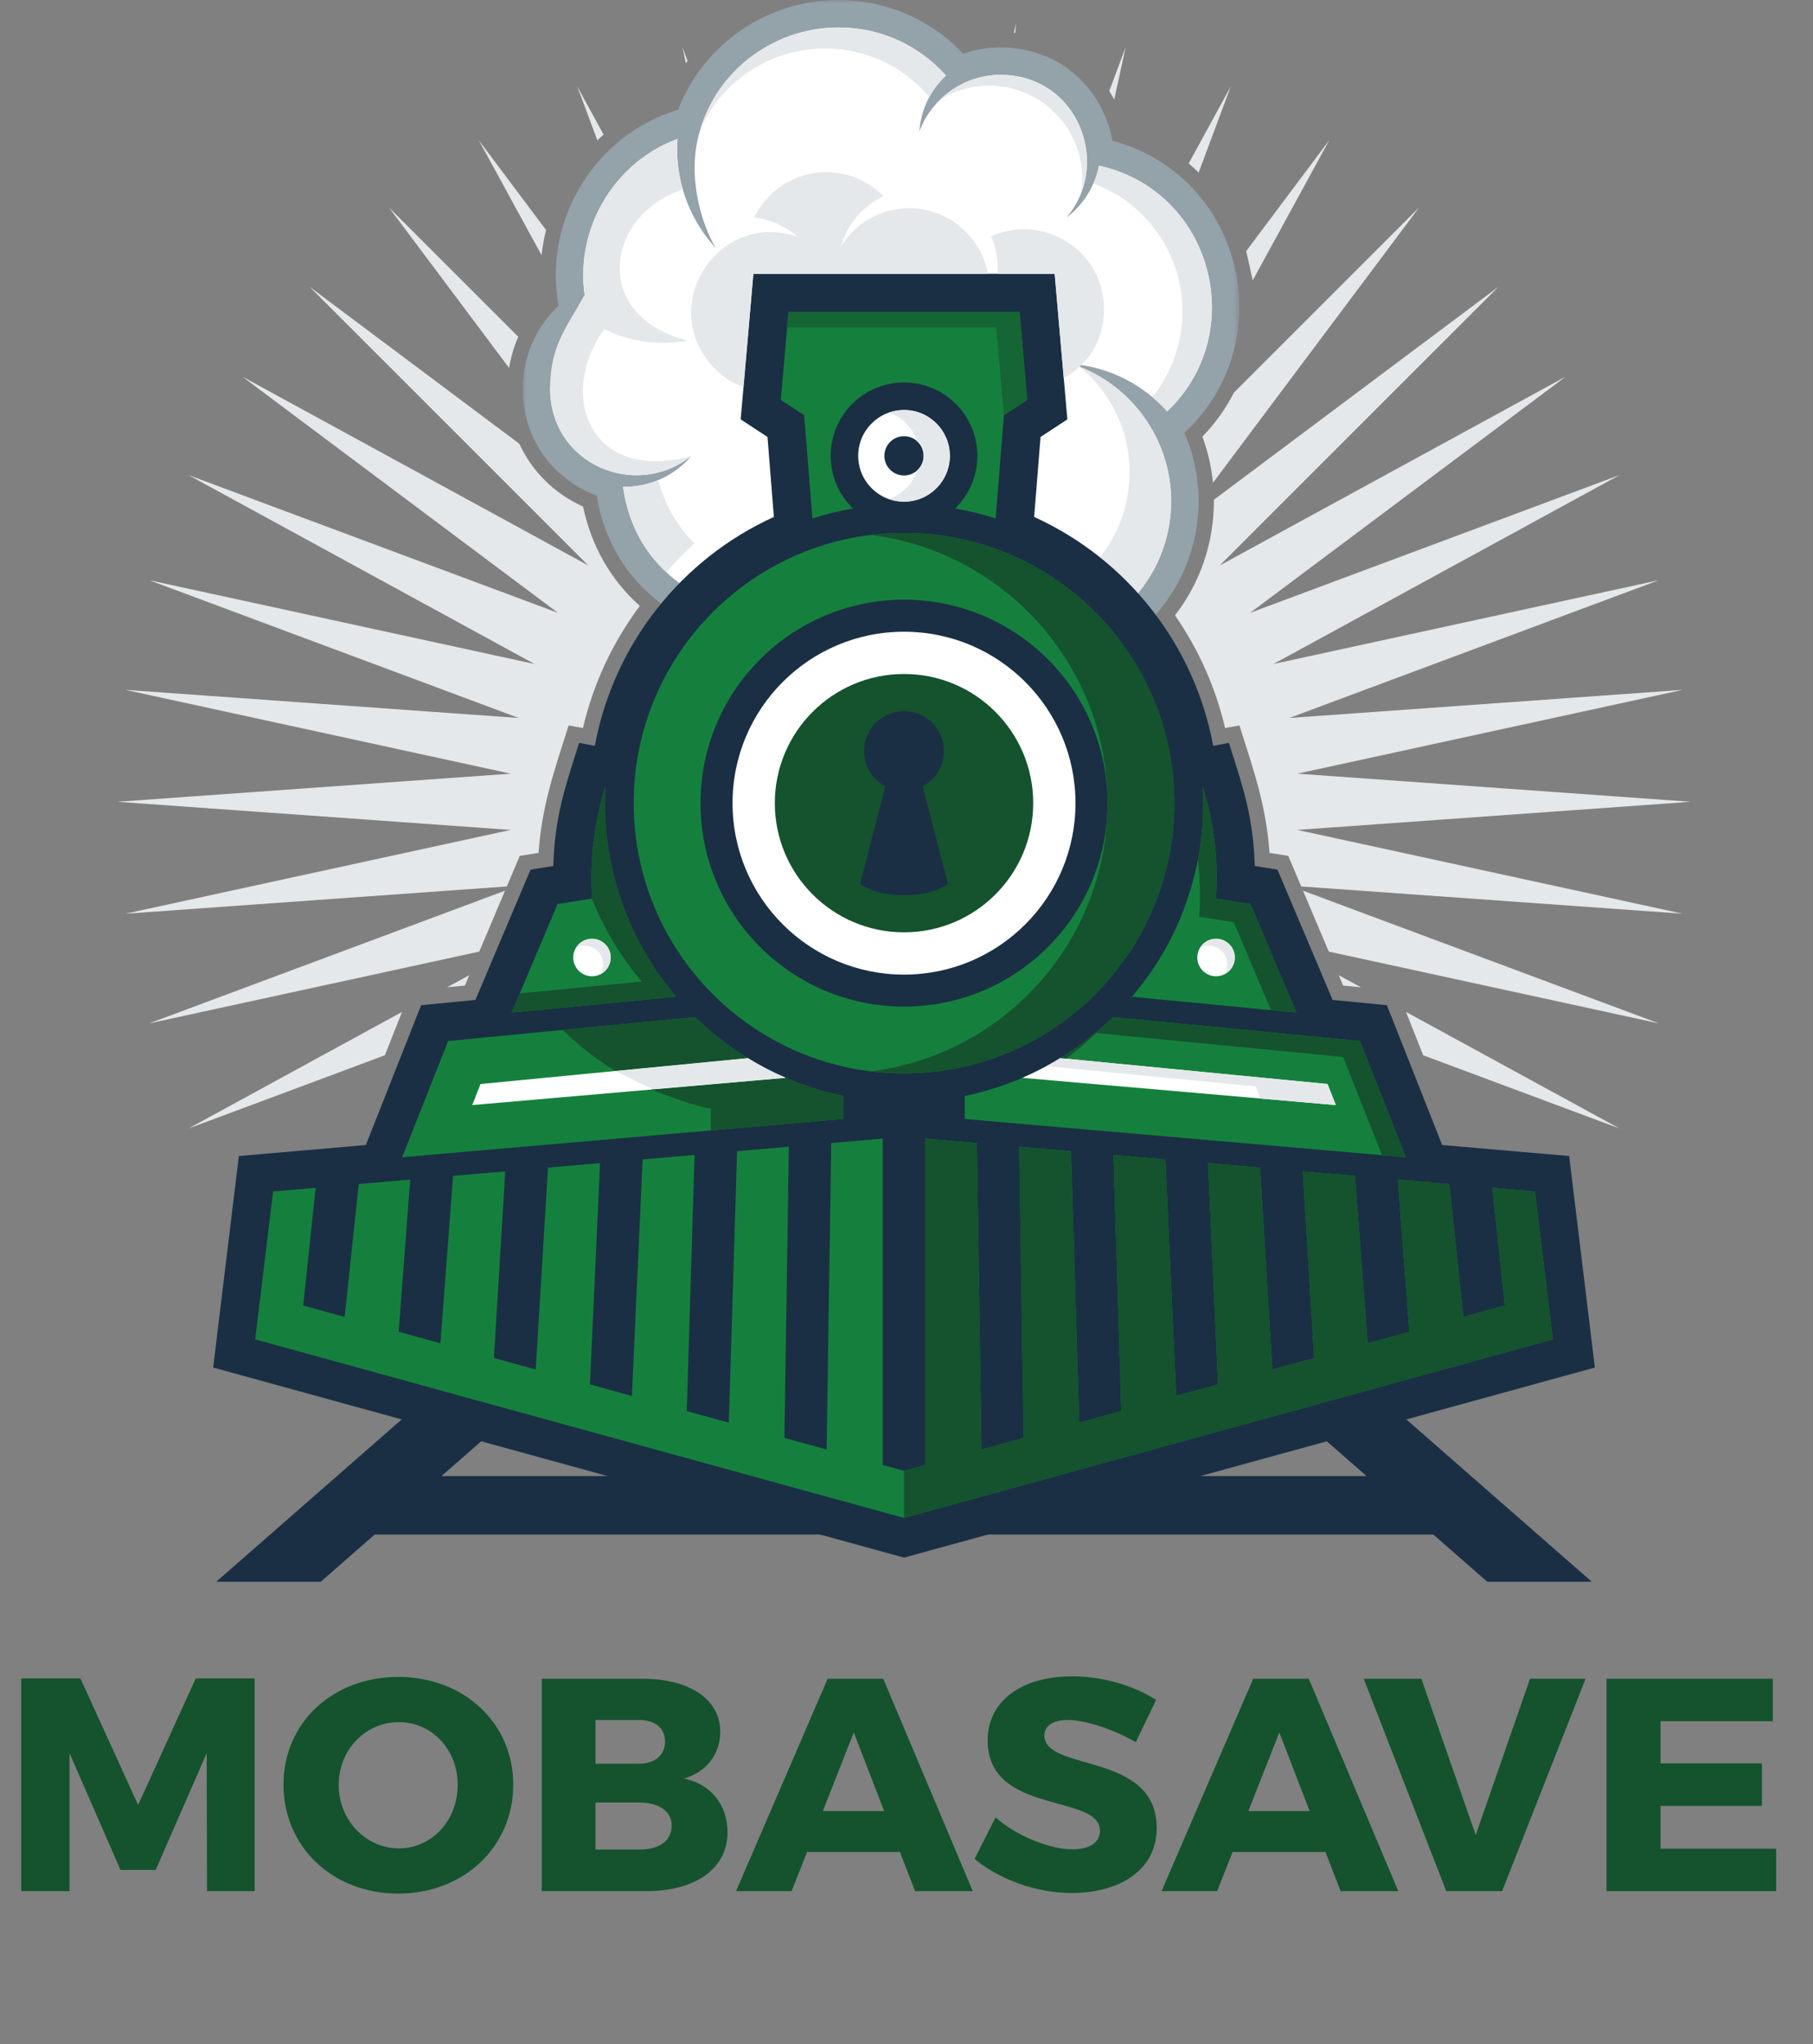 <?xml version="1.0" encoding="UTF-8"?>
<svg width="282px" height="318px" viewBox="0 0 282 318" version="1.1" xmlns="http://www.w3.org/2000/svg" xmlns:xlink="http://www.w3.org/1999/xlink">
    <rect x="0" y="0" width="282" height="318" fill="#808080" stroke="none"/>
    <title>mobasave</title>
    <defs>
        <polygon id="path-1" points="0 0 111.473 0 111.473 104.688 0 104.688"></polygon>
        <polygon id="path-3" points="0 317.786 281.229 317.786 281.229 0 0 0"></polygon>
    </defs>
    <g id="Page-1" stroke="none" stroke-width="1" fill="none" fill-rule="evenodd">
        <g id="mobasave">
            <polygon id="Fill-1" fill="#1A2F44" points="64.413 219.126 80.667 219.126 68.667 229.634 212.56 229.634 200.56 219.126 216.815 219.126 247.59 246.071 231.335 246.071 222.94 238.722 58.286 238.722 49.892 246.071 33.638 246.071"></polygon>
            <g id="Group-56">
                <g id="Group-4" transform="translate(81.305, 0)">
                    <mask id="mask-2" fill="white">
                        <use xlink:href="#path-1"></use>
                    </mask>
                    <g id="Clip-3"></g>
                    <path d="M11.494,77.1 C5.038,74.689 0,68.618 0,60.469 C0,55.523 2.051,50.876 5.575,47.557 C3.264,34.986 10.379,22.116 22.597,17.604 L24.187,17.015 C28.114,6.901 37.996,-0.001 49.103,-0.001 C56.481,-0.001 63.469,3.022 68.518,8.361 C70.351,7.721 72.31,7.378 74.327,7.378 C81.493,7.378 87.694,11.348 90.54,17.942 C91.093,19.224 91.493,20.549 91.741,21.895 C100.909,24.341 107.91,31.287 110.472,40.498 C113.136,50.078 110.41,60.236 103.181,67.097 L102.92,67.344 C104.348,70.629 105.128,74.23 105.128,77.96 C105.128,92.721 93.161,104.688 78.4,104.688 C69.156,104.688 60.763,99.933 55.932,92.445 C41.198,106.102 15.018,98.751 11.494,77.1" id="Fill-2" fill="#94A2AA" mask="url(#mask-2)"></path>
                </g>
                <path d="M96.909,75.719 C99.731,96.725 127.306,102.094 138.235,84.562 C141.056,93.743 149.601,100.418 159.705,100.418 C172.109,100.418 182.163,90.362 182.163,77.96 C182.163,68.242 175.855,59.606 166.685,56.608 C172.576,57.092 177.823,59.849 181.546,63.999 C194.421,51.782 188.606,29.663 170.941,25.773 C170.286,29.058 168.439,31.91 165.87,33.862 L166.469,33.111 C172.655,24.819 167.343,11.648 155.632,11.648 C149.922,11.648 144.946,15.257 142.991,20.47 C143.259,17.003 144.734,13.982 147.142,11.752 C143.031,7.16 137.057,4.269 130.407,4.269 C119.754,4.269 110.769,11.735 108.519,21.684 C107.327,26.956 108.467,33.215 110.985,37.995 C110.987,37.996 110.988,37.998 110.989,38.002 L111.349,38.609 C107.257,34.221 104.904,27.979 105.379,21.608 C94.461,25.642 88.212,37.809 91.666,49.203 C87.996,51.608 85.574,55.755 85.574,60.469 C85.574,72.32 99.016,77.802 107.549,70.909 C105.011,73.931 101.151,75.819 96.909,75.719" id="Fill-5" fill="#FFFFFF"></path>
                <path d="M170.069,28.541 C178.159,31.54 183.925,39.327 183.925,48.459 C183.925,53.497 182.17,58.126 179.237,61.768 C180.06,62.456 180.831,63.203 181.547,63.999 C194.422,51.783 188.607,29.662 170.941,25.774 C170.749,26.738 170.454,27.664 170.069,28.541 M153.862,13.331 C161.859,13.331 168.342,19.814 168.342,27.811 C168.342,28.569 168.284,29.314 168.172,30.04 C171.329,21.926 165.978,11.648 155.632,11.648 C152.002,11.648 148.667,13.108 146.218,15.51 C148.436,14.128 151.056,13.331 153.862,13.331" id="Fill-7" fill="#E5E8EA"></path>
                <path d="M108.042,84.548 C105.348,81.875 103.365,78.484 102.406,74.687 C100.714,75.392 98.852,75.763 96.909,75.718 C97.661,81.31 100.166,85.793 103.643,89.033 C104.999,87.438 106.469,85.939 108.042,84.548" id="Fill-9" fill="#E5E8EA"></path>
                <path d="M107.099,53.017 C102.915,53.574 98.966,53.617 94,51.21 C86.73,61.203 91.465,75.115 107.419,71.013 C98.879,77.744 85.574,72.259 85.574,60.469 C85.574,53.79 88.009,51.162 90.932,45.877 C89.47,35.53 95.519,25.251 105.379,21.608 C105.18,24.298 105.483,26.963 106.208,29.478 C94.301,33.342 91.666,49.203 107.099,53.017 M128.332,7.542 C134.839,7.542 140.661,10.469 144.556,15.076 C145.228,13.837 146.097,12.721 147.142,11.752 C135.31,-1.463 113.798,3.789 108.915,20.169 C112.218,12.731 119.67,7.542 128.332,7.542" id="Fill-11" fill="#E5E8EA"></path>
                <path d="M182.163,77.96 C182.163,68.691 176.425,60.406 167.935,57.059 C172.674,60.954 175.698,66.862 175.698,73.474 C175.698,79.206 173.428,84.406 169.738,88.227 C171.549,90.257 173.172,92.455 174.579,94.786 C179.232,90.672 182.163,84.658 182.163,77.96" id="Fill-13" fill="#E5E8EA"></path>
                <path d="M160.857,80.42 C175.364,87.024 185.806,100.349 188.701,116.022 L191.149,115.574 C193.358,122.522 194.931,126.993 195.174,134.724 L198.702,135.287 L207.279,155.557 L215.723,156.375 L224.321,178.13 L244.075,179.843 L248.072,212.747 L140.614,242.319 L33.156,212.747 L37.152,179.843 L56.906,178.129 L65.504,156.375 L73.95,155.557 L82.525,135.286 L86.057,134.723 C86.3,126.992 87.873,122.522 90.081,115.574 L92.526,116.022 C95.421,100.349 105.863,87.024 120.371,80.42 L119.379,67.982 L115.207,65.247 L117.179,42.593 L164.047,42.593 L166.021,65.247 L161.849,67.982 L160.857,80.42 Z" id="Fill-15" fill="#1A2F44"></path>
                <path d="M134.735,177.352 L129.297,177.825 L128.574,225.505 L122.009,223.698 L122.697,178.397 L114.648,179.097 L113.365,221.32 L106.823,219.52 L108.034,179.67 L99.96,180.37 L98.285,217.17 L91.763,215.375 L93.332,180.946 L85.237,181.648 L83.33,213.054 L76.825,211.265 L78.589,182.226 L70.475,182.93 L68.499,208.972 L62.008,207.186 L63.804,183.509 L57.113,184.09 L55.802,184.202 L53.606,204.873 L47.156,203.099 L49.102,184.785 L42.481,185.358 L39.687,208.368 L140.615,236.144 L241.541,208.368 L238.747,185.358 L232.125,184.785 L234.072,203.099 L227.622,204.873 L225.426,184.202 L224.116,184.09 L217.424,183.509 L219.221,207.186 L212.73,208.972 L210.752,182.93 L202.639,182.226 L204.404,211.265 L197.898,213.054 L195.991,181.648 L187.897,180.946 L189.464,215.375 L182.943,217.17 L181.267,180.37 L173.194,179.67 L174.404,219.52 L167.863,221.32 L166.581,179.097 L158.531,178.397 L159.218,223.698 L152.655,225.505 L151.931,177.825 L146.492,177.352 L143.922,177.13 L143.922,227.909 L140.615,228.818 L137.305,227.909 L137.305,177.13 L134.735,177.352 Z M187.135,124.946 C187.135,124.083 187.11,123.227 187.063,122.375 C188.831,127.935 189.546,133.799 189.125,139.787 L194.505,140.646 L201.649,157.535 L176.064,155.063 C179.515,151.017 182.291,146.425 184.185,141.307 C186.205,135.851 187.135,130.815 187.135,124.946 L187.135,124.946 Z M92.105,139.787 C91.419,129.996 94.167,122.533 94.167,122.375 C93.47,134.236 97.475,146.018 105.164,155.063 L79.578,157.535 L86.723,140.646 L92.105,139.787 Z M218.669,180.03 L150.065,174.076 L150.065,170.504 C158.93,168.673 166.871,164.32 173.109,158.229 L211.525,161.951 L218.669,180.03 Z M62.558,180.03 L131.162,174.076 L131.162,170.504 C122.298,168.673 114.357,164.32 108.12,158.229 L69.703,161.951 L62.558,180.03 Z" id="Fill-17" fill="#15803d"></path>
                <path d="M159.014,167.68 L207.779,171.914 L206.486,168.642 L164.919,164.615 C163.036,165.771 161.062,166.797 159.014,167.68 M116.308,164.615 L74.743,168.642 L73.451,171.914 L122.215,167.68 C120.165,166.797 118.192,165.771 116.308,164.615" id="Fill-19" fill="#FFFFFF"></path>
                <path d="M140.615,82.903 C163.834,82.903 182.658,101.727 182.658,124.947 C182.658,148.167 163.834,166.988 140.615,166.988 C117.394,166.988 98.571,148.167 98.571,124.947 C98.571,101.727 117.394,82.903 140.615,82.903" id="Fill-21" fill="#15803d"></path>
                <path d="M140.615,93.294 C158.096,93.294 172.268,107.465 172.268,124.947 C172.268,142.428 158.096,156.599 140.615,156.599 C123.133,156.599 108.961,142.428 108.961,124.947 C108.961,107.465 123.133,93.294 140.615,93.294" id="Fill-23" fill="#1A2F44"></path>
                <path d="M140.615,98.276 C155.345,98.276 167.285,110.215 167.285,124.946 C167.285,139.676 155.345,151.618 140.615,151.618 C125.885,151.618 113.943,139.676 113.943,124.946 C113.943,110.215 125.885,98.276 140.615,98.276" id="Fill-25" fill="#FFFFFF"></path>
                <path d="M140.615,104.852 C151.713,104.852 160.709,113.848 160.709,124.946 C160.709,136.045 151.713,145.042 140.615,145.042 C129.516,145.042 120.52,136.045 120.52,124.946 C120.52,113.848 129.516,104.852 140.615,104.852" id="Fill-27" fill="#14532d"></path>
                <path d="M156.145,64.6 L154.866,80.654 C152.821,79.997 150.715,79.477 148.558,79.105 C150.697,77.03 152.025,74.128 152.025,70.914 C152.025,64.613 146.916,59.503 140.615,59.503 C134.312,59.503 129.204,64.613 129.204,70.914 C129.204,74.128 130.533,77.03 132.671,79.105 C130.514,79.477 128.407,79.997 126.364,80.654 L125.084,64.6 L121.449,62.218 L122.64,48.548 L158.59,48.548 L159.779,62.218 L156.145,64.6 Z" id="Fill-29" fill="#15803d"></path>
                <path d="M140.615,63.786 C144.551,63.786 147.741,66.978 147.741,70.914 C147.741,74.851 144.551,78.043 140.615,78.043 C136.678,78.043 133.487,74.851 133.487,70.914 C133.487,66.978 136.678,63.786 140.615,63.786" id="Fill-31" fill="#FFFFFF"></path>
                <path d="M140.615,67.859 C142.302,67.859 143.67,69.226 143.67,70.914 C143.67,72.601 142.302,73.97 140.615,73.97 C138.926,73.97 137.559,72.601 137.559,70.914 C137.559,69.226 138.926,67.859 140.615,67.859" id="Fill-33" fill="#1A2F44"></path>
                <path d="M92.079,146.044 C93.688,146.044 94.993,147.349 94.993,148.959 C94.993,150.569 93.688,151.875 92.079,151.875 C90.469,151.875 89.164,150.569 89.164,148.959 C89.164,147.349 90.469,146.044 92.079,146.044 M189.149,146.044 C190.759,146.044 192.066,147.349 192.066,148.959 C192.066,150.569 190.759,151.875 189.149,151.875 C187.539,151.875 186.234,150.569 186.234,148.959 C186.234,147.349 187.539,146.044 189.149,146.044" id="Fill-35" fill="#FFFFFF"></path>
                <polygon id="Fill-37" fill="#14532d" points="167.863 221.321 166.58 179.097 158.531 178.397 159.218 223.699 152.655 225.506 151.931 177.826 146.492 177.353 143.922 177.131 143.922 227.91 140.614 228.819 140.614 236.144 241.541 208.369 238.747 185.358 232.125 184.786 234.071 203.1 227.622 204.874 225.426 184.203 224.115 184.091 217.424 183.51 219.22 207.187 212.729 208.972 210.752 182.931 202.639 182.227 204.403 211.265 197.897 213.055 195.991 181.648 187.897 180.947 189.464 215.376 182.943 217.171 181.267 180.371 173.194 179.671 174.404 219.521"></polygon>
                <polygon id="Fill-39" fill="#166534" points="154.954 50.929 156.145 64.6 159.779 62.218 158.589 48.548 122.639 48.548 122.431 50.929"></polygon>
                <path d="M135.421,83.221 C156.191,85.779 172.271,103.485 172.271,124.946 C172.271,146.409 156.191,164.113 135.421,166.672 C160.516,169.764 182.657,150.233 182.657,124.946 C182.657,99.659 160.516,80.129 135.421,83.221" id="Fill-41" fill="#14532d"></path>
                <path d="M191.907,143.475 L197.695,157.153 L201.649,157.535 L194.506,140.646 L189.125,139.787 C189.546,133.799 188.831,127.935 187.064,122.375 C187.111,123.227 187.136,124.083 187.136,124.946 C187.136,128.066 186.873,130.951 186.322,133.791 C186.667,136.686 186.738,139.635 186.529,142.615 L191.907,143.475 Z M122.215,167.68 L101.317,169.495 C104.097,170.641 107.755,171.922 110.553,172.5 L110.553,175.865 L131.162,174.076 L131.162,170.503 C128.055,169.861 125.061,168.908 122.215,167.68 L122.215,167.68 Z M92.059,139.794 C93.921,144.46 96.537,148.834 99.829,152.705 L80.846,154.539 L79.578,157.535 L105.163,155.063 C97.475,146.018 93.469,134.236 94.168,122.375 C94.168,122.533 91.418,129.996 92.105,139.787 L92.059,139.794 Z M87.51,160.227 C89.987,162.645 92.733,164.789 95.7,166.612 L116.308,164.615 C113.343,162.793 110.597,160.649 108.12,158.229 L87.51,160.227 Z M211.524,161.951 L173.108,158.229 C170.631,160.649 167.887,162.793 164.919,164.615 L165.838,164.704 C167.481,163.475 169.04,162.139 170.502,160.71 L208.919,164.433 L214.958,179.709 L218.669,180.03 L211.524,161.951 Z" id="Fill-43" fill="#14532d"></path>
                <path d="M122.214,167.68 C120.165,166.797 118.192,165.771 116.308,164.615 L95.805,166.602 C97.141,167.378 99.58,168.527 101.657,169.465 L122.214,167.68 Z M162.764,165.86 L195.321,169.013 L196.065,170.896 L207.778,171.914 L206.486,168.642 L165.838,164.705 L164.92,164.615 C164.213,165.048 163.495,165.465 162.764,165.86 L162.764,165.86 Z M138.257,64.185 C140.326,64.91 141.96,66.562 142.658,68.644 C143.278,69.203 143.669,70.013 143.669,70.914 C143.669,71.815 143.278,72.626 142.658,73.186 C141.96,75.267 140.326,76.918 138.257,77.643 C138.995,77.901 139.787,78.043 140.615,78.043 C144.551,78.043 147.741,74.851 147.741,70.914 C147.741,66.978 144.551,63.786 140.615,63.786 C139.787,63.786 138.995,63.927 138.257,64.185 L138.257,64.185 Z M94.993,148.96 C94.993,147.35 93.688,146.044 92.079,146.044 C91.045,146.044 90.135,146.583 89.618,147.395 C90.005,147.205 90.441,147.099 90.9,147.099 C92.51,147.099 93.816,148.404 93.816,150.014 C93.816,150.59 93.649,151.127 93.361,151.578 C94.329,151.104 94.993,150.11 94.993,148.96 L94.993,148.96 Z M187.971,147.099 C189.581,147.099 190.886,148.404 190.886,150.014 C190.886,150.59 190.72,151.127 190.432,151.578 C191.4,151.104 192.066,150.11 192.066,148.96 C192.066,147.35 190.759,146.044 189.149,146.044 C188.115,146.044 187.207,146.583 186.688,147.395 C187.076,147.205 187.511,147.099 187.971,147.099 L187.971,147.099 Z" id="Fill-45" fill="#E5E8EA"></path>
                <path d="M138.614,141.274 C141.253,141.274 143.493,140.774 145.449,139.555 L141.532,124.329 C143.493,123.284 144.828,121.219 144.828,118.842 C144.828,115.41 142.046,112.628 138.614,112.628 C135.182,112.628 132.4,115.41 132.4,118.842 C132.4,121.219 133.735,123.284 135.696,124.329 L131.779,139.555 C133.734,140.774 135.975,141.274 138.614,141.274" id="Fill-47" fill="#14532d"></path>
                <path d="M140.614,139.274 C143.253,139.274 145.493,138.774 147.449,137.555 L143.532,122.329 C145.493,121.284 146.828,119.219 146.828,116.842 C146.828,113.41 144.046,110.628 140.614,110.628 C137.182,110.628 134.4,113.41 134.4,116.842 C134.4,119.219 135.735,121.284 137.696,122.329 L133.779,137.555 C135.734,138.774 137.975,139.274 140.614,139.274" id="Fill-49" fill="#1A2F44"></path>
                <path d="M128.511,26.776 C131.993,26.776 135.141,28.21 137.398,30.52 C134.212,32.045 131.779,34.892 130.804,38.346 C132.593,35.417 135.562,33.288 139.049,32.617 L139.049,32.617 C146.104,31.27 152.494,36.083 153.668,42.593 L117.18,42.593 L115.646,60.224 C113.139,59.313 110.872,57.569 109.289,54.944 C103.428,45.227 112.915,32.929 124.068,36.84 C122.215,35.218 119.875,34.138 117.296,33.846 C119.297,29.665 123.566,26.776 128.511,26.776 L128.511,26.776 Z M155.161,42.593 C155.297,40.627 154.969,38.627 154.158,36.769 C162.273,33.074 171.725,38.965 171.725,48.086 C171.725,53.096 169.068,56.846 165.463,58.85 L164.048,42.593 L155.161,42.593 Z" id="Fill-51" fill="#E5E8EA"></path>
                <path d="M157.707,5.096 L158.027,3.626 L157.919,5.118 L157.707,5.096 Z M172.538,14.164 L175.085,7.337 L173.311,15.495 C173.069,15.039 172.811,14.595 172.538,14.164 L172.538,14.164 Z M184.891,25.433 L191.441,13.437 L186.44,26.845 C185.941,26.354 185.424,25.885 184.891,25.433 L184.891,25.433 Z M193.839,39.067 L206.762,21.803 L194.856,43.608 L193.839,39.067 Z M191.945,61.058 L220.737,32.266 L188.673,75.097 C188.43,72.65 187.877,70.243 187.027,67.932 C189.023,65.866 190.669,63.546 191.945,61.058 L191.945,61.058 Z M188.815,77.747 L233.081,44.61 L189.713,87.978 L243.544,58.584 L194.445,95.34 L251.911,73.905 L198.08,103.298 L258.01,90.262 L200.543,111.696 L261.721,107.321 L201.791,120.358 L262.966,124.733 L201.791,129.108 L261.721,142.146 L202.394,137.901 L200.381,133.144 L197.459,132.677 C196.973,125.453 195.016,119.876 192.785,112.854 L190.555,113.262 C189.09,106.982 186.44,101.032 182.763,95.73 C186.754,90.562 188.844,84.318 188.815,77.747 L188.815,77.747 Z M202.675,138.565 L258.01,159.203 L206.683,148.039 L202.675,138.565 Z M208.239,151.714 L211.675,153.59 L208.919,153.324 L208.239,151.714 Z M218.7,157.427 L251.911,175.56 L221.363,164.167 L218.7,157.427 Z M59.864,164.167 L29.318,175.56 L62.528,157.427 L59.864,164.167 Z M69.553,153.59 L72.989,151.714 L72.309,153.324 L69.553,153.59 Z M74.545,148.039 L23.218,159.203 L78.553,138.565 L74.545,148.039 Z M78.833,137.901 L19.507,142.146 L79.437,129.108 L18.262,124.733 L79.437,120.358 L19.507,107.321 L80.685,111.696 L23.218,90.262 L83.148,103.298 L29.318,73.905 L86.783,95.34 L37.685,58.584 L91.515,87.978 L48.146,44.61 L80.774,69.033 C82.743,73.31 86.194,76.786 90.693,78.808 C91.946,84.839 94.95,90.189 99.519,94.267 C95.295,99.92 92.277,106.388 90.671,113.262 L88.447,112.854 C86.215,119.875 84.259,125.454 83.774,132.677 L80.846,133.144 L78.833,137.901 Z M79.185,57.238 L60.49,32.266 L80.614,52.39 C79.939,53.932 79.456,55.56 79.185,57.238 L79.185,57.238 Z M84.239,39.702 L74.465,21.803 L84.936,35.791 C84.615,37.071 84.382,38.377 84.239,39.702 L84.239,39.702 Z M92.916,21.827 L89.787,13.437 L93.875,20.926 C93.549,21.22 93.228,21.519 92.916,21.827 L92.916,21.827 Z M106.686,9.836 L106.143,7.337 L106.943,9.481 L106.686,9.836 Z" id="Fill-53" fill="#E5E8EA"></path>
                <mask id="mask-4" fill="white">
                    <use xlink:href="#path-3"></use>
                </mask>
                <g id="Clip-55"></g>
                <g id="MOBASAVE" mask="url(#mask-4)" fill="#14532d" fill-rule="nonzero">
                    <g transform="translate(0, 247.207)">
                        <polygon id="Path" points="39.609 47 39.609 13.906 30.45 13.906 21.481 33.592 12.511 13.906 3.305 13.906 3.305 47 10.811 47 10.811 25.519 18.742 43.695 24.219 43.695 32.15 25.519 32.197 47"></polygon>
                        <path d="M61.94,13.67 C51.742,13.67 44.094,20.798 44.094,30.429 C44.094,40.107 51.742,47.378 61.94,47.378 C72.184,47.378 79.832,40.06 79.832,30.429 C79.832,20.846 72.184,13.67 61.94,13.67 Z M62.034,20.704 C67.133,20.704 71.193,24.906 71.193,30.477 C71.193,36.047 67.133,40.343 62.034,40.343 C56.982,40.343 52.686,36.047 52.686,30.477 C52.686,24.906 56.935,20.704 62.034,20.704 Z" id="Shape"></path>
                        <path d="M84.27,13.953 L84.27,47 L100.463,47 C108.253,47 113.162,43.459 113.162,37.841 C113.162,33.545 110.519,30.288 106.364,29.485 C109.858,28.494 112.029,25.708 112.029,22.215 C112.029,17.163 107.308,13.953 99.896,13.953 L84.27,13.953 Z M92.626,20.374 L99.424,20.374 C101.879,20.374 103.437,21.601 103.437,23.725 C103.437,25.85 101.879,27.172 99.424,27.172 L92.626,27.172 L92.626,20.374 Z M92.626,33.215 L99.424,33.215 C102.54,33.215 104.476,34.584 104.476,36.803 C104.476,39.163 102.54,40.532 99.424,40.532 L92.626,40.532 L92.626,33.215 Z" id="Shape"></path>
                        <path d="M139.978,40.91 L142.338,47 L151.308,47 L137.381,13.953 L128.742,13.953 L114.484,47 L123.124,47 L125.531,40.91 L139.978,40.91 Z M137.523,34.537 L127.986,34.537 L132.802,22.309 L137.523,34.537 Z" id="Shape"></path>
                        <path d="M166.793,13.575 C158.862,13.575 153.621,17.447 153.621,23.537 C153.621,35.245 171.089,31.751 171.089,37.605 C171.089,39.494 169.437,40.485 166.793,40.485 C163.347,40.485 158.248,38.502 154.849,35.528 L151.591,41.996 C155.51,45.206 161.175,47.283 166.699,47.283 C174.063,47.283 179.917,43.79 179.917,37.18 C179.917,25.236 162.45,28.494 162.45,22.781 C162.45,21.176 163.913,20.374 166.085,20.374 C168.776,20.374 173.166,21.79 176.66,23.82 L179.823,17.258 C176.424,15.039 171.561,13.575 166.793,13.575 Z" id="Path"></path>
                        <path d="M206.166,40.91 L208.527,47 L217.496,47 L203.57,13.953 L194.93,13.953 L180.673,47 L189.312,47 L191.72,40.91 L206.166,40.91 Z M203.711,34.537 L194.175,34.537 L198.99,22.309 L203.711,34.537 Z" id="Shape"></path>
                        <polygon id="Path" points="233.642 47 246.625 13.953 237.986 13.953 229.535 38.266 221.084 13.953 212.115 13.953 224.956 47"></polygon>
                        <polygon id="Path" points="275.754 20.562 275.754 13.953 249.883 13.953 249.883 47 276.273 47 276.273 40.391 258.286 40.391 258.286 33.734 274.054 33.734 274.054 27.125 258.286 27.125 258.286 20.562"></polygon>
                    </g>
                </g>
            </g>
        </g>
    </g>
</svg>